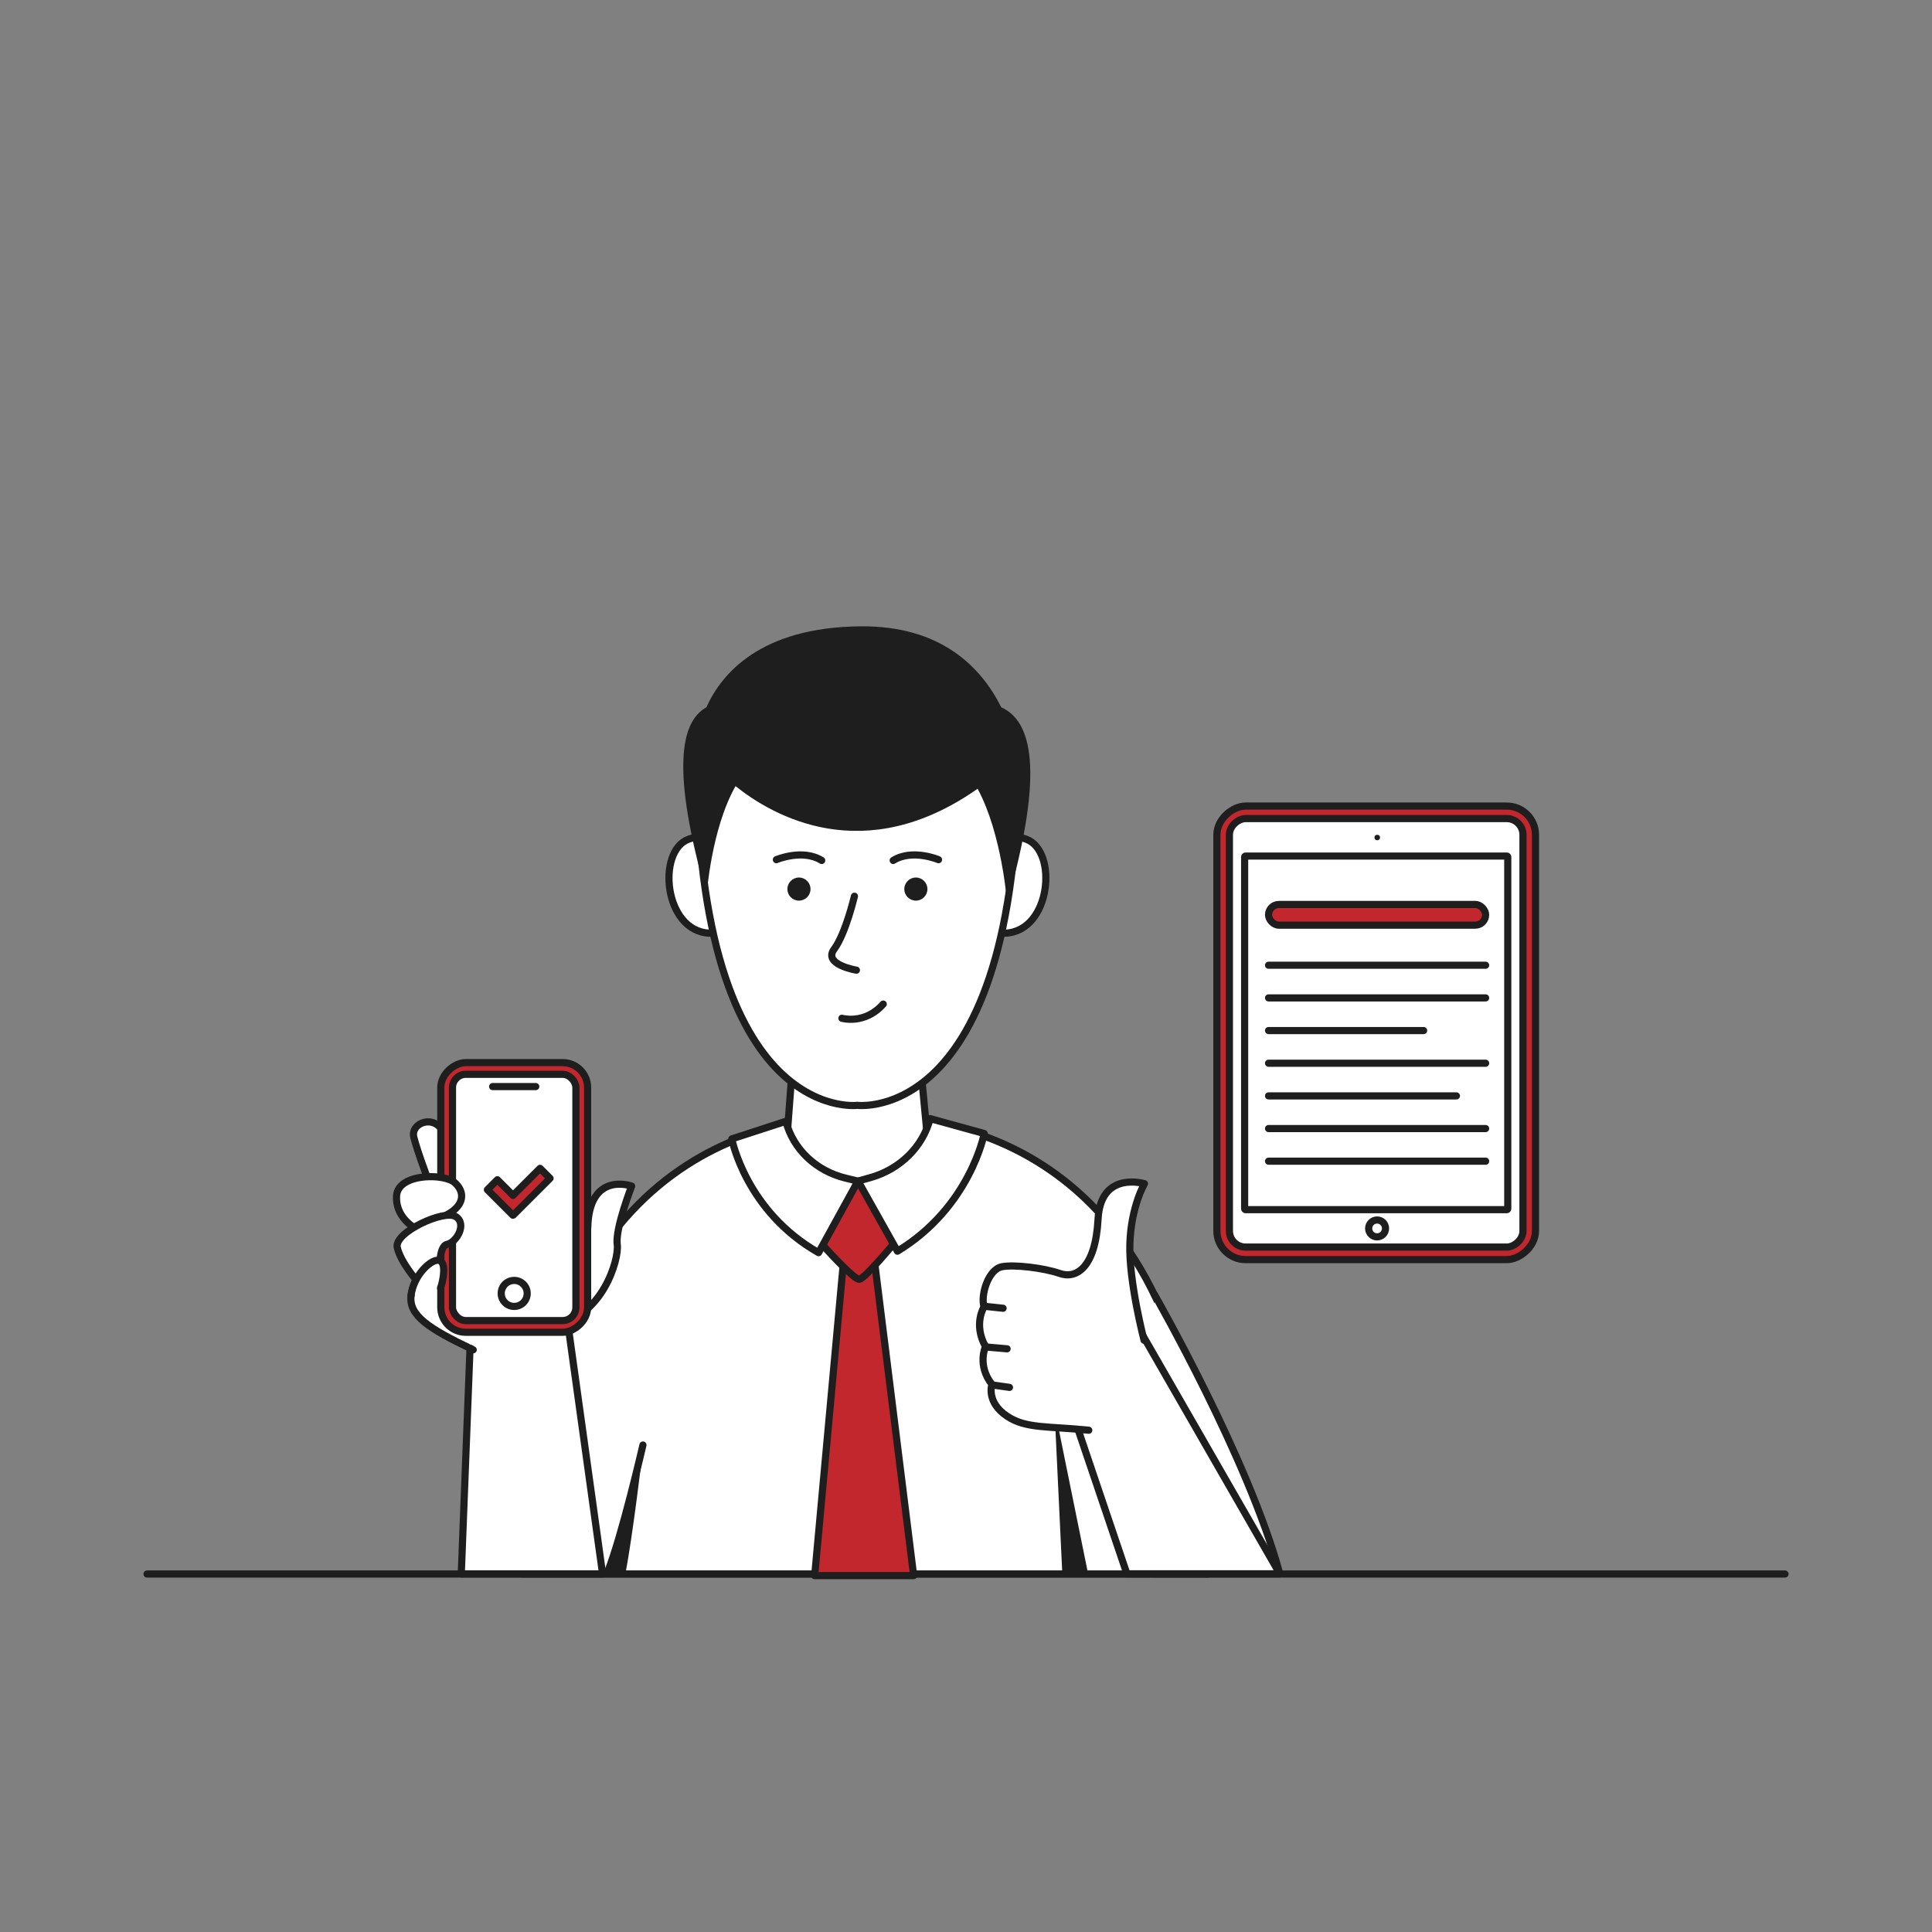 <?xml version="1.0" encoding="UTF-8"?> <svg xmlns="http://www.w3.org/2000/svg" id="Layer_1" data-name="Layer 1" viewBox="0 0 1080 1080"><rect x="0" y="0" width="1080" height="1080" fill="#808080" stroke="none"/> <defs> <style>.cls-1{fill:none;}.cls-1,.cls-2,.cls-3{stroke:#1e1e1e;stroke-linecap:round;stroke-linejoin:round;stroke-width:4px;}.cls-2,.cls-5{fill:#fff;}.cls-3{fill:#c1272d;}.cls-4{fill:#1e1e1e;}</style> </defs> <polyline class="cls-1" points="82.18 879.89 337.79 879.89 525.11 879.89 534.95 879.89 685.62 879.89 997.82 879.89"></polyline> <path class="cls-2" d="M474,624.84c-38.54,0-182.43,16-182.43,255H675.19c0-239-143.89-255-182.44-255Z"></path> <polygon class="cls-3" points="472.16 698.11 455.41 880.78 510.74 880.78 487.41 693.44 472.16 698.11"></polygon> <path class="cls-3" d="M459.3,695.33s18,20.23,21.11,19.78,19.11-19.78,19.11-19.78l-7.11-34.66L466,662.22Z"></path> <polygon class="cls-4" points="593.84 879.78 589.43 787.11 608.26 879.78 593.84 879.78"></polygon> <path class="cls-2" d="M645.41,723.78s52.67,92,70,156H644.74"></path> <path class="cls-2" d="M405.69,473.34s-6.29-9.5-20.84-4.18c-17.66,6.47-13.91,51.28,11.69,52.49S405.69,473.34,405.69,473.34Z"></path> <path class="cls-2" d="M552.89,473.34s6.3-9.5,20.85-4.18c17.66,6.47,13.91,51.28-11.69,52.49S552.89,473.34,552.89,473.34Z"></path> <polyline class="cls-2" points="439.06 647.6 446.7 546.22 509.88 546.22 519.53 647.6"></polyline> <path class="cls-2" d="M569.29,411.24h-180c-2.66,218.43,90,206.65,90,206.65S572,629.67,569.29,411.24Z"></path> <path class="cls-4" d="M559.72,395.4c-11.27-22.58-33.78-45.68-78.68-45.28-56,.49-77.77,26.56-86.16,45.26-14.29,8-20,34.31.12,105,0,0,2.6-37.06,16.17-60.93C432,456.11,483,485.51,546.49,440.92,560.15,466.11,563,504.78,563,504.78,584.49,429.45,576.28,402.81,559.72,395.4Z"></path> <circle class="cls-4" cx="446.62" cy="497" r="6.46"></circle> <path class="cls-1" d="M434,480.56s14.66-6.23,25.33.44"></path> <circle class="cls-4" cx="511.97" cy="497" r="6.46"></circle> <path class="cls-1" d="M524.63,480.56S510,474.33,499.3,481"></path> <path class="cls-2" d="M477.63,501s-4.89,20.89-11.33,29.56,12.44,11.77,12.44,11.77"></path> <path class="cls-2" d="M470.63,569.22s12.78,3.72,23.11-7.94"></path> <path class="cls-2" d="M328.56,686.29c.72-31.89,24.55-23.26,24.55-23.26s-9.29,23.78-8.07,32.6-9.08,41.09-33.81,43.69"></path> <path class="cls-2" d="M239.66,660.45s-6.39-16.83-8.35-24.78,11.78-13.41,16.86-2.11,6,27.32-1.9,33.4S239.66,660.45,239.66,660.45Z"></path> <path class="cls-2" d="M320.2,701.61s-3.9,30.07-8.89,47.63-41.19,14.81-41.19,14.81-19.94-34.47-24.93-51.16,11.27-64.18,31.65-54S320.2,701.61,320.2,701.61Z"></path> <polyline class="cls-2" points="263.61 731.2 257.86 879.83 336.85 879.83 315.56 726.56"></polyline> <path class="cls-2" d="M264.53,754.54c-25.18-11.94-36.07-19.27-34.75-30.28s10.36-20.24,14.76-19.77,3.51,10,2.56,12.25"></path> <polygon class="cls-5" points="262.31 751.18 272.46 756.03 270.71 740.86 256.36 740.19 262.31 751.18"></polygon> <rect class="cls-3" x="212.07" y="628.34" width="150.75" height="82.07" rx="13.97" transform="translate(956.82 381.93) rotate(90)"></rect> <rect class="cls-2" x="252.95" y="600.55" width="68.98" height="137.66" rx="7.43"></rect> <circle class="cls-2" cx="287.44" cy="723.03" r="7.27"></circle> <line class="cls-1" x1="275.39" y1="607.4" x2="299.49" y2="607.4"></line> <path class="cls-2" d="M233.52,687.37s-12.42-5.69-11.85-18.66,26.7-12.87,32.54-7.59,5,12-2.39,16.76A161.76,161.76,0,0,1,233.52,687.37Z"></path> <path class="cls-2" d="M233.59,716.59s-9.75-10.93-11.53-19.33,26.23-21.25,32.69-17.19.57,14.32-4.83,15.53-3.9,17.77-3.9,17.77"></path> <path class="cls-2" d="M229.78,724.26c1.33-11,10.34-19.61,14.76-19.77,6-.2,2.66,13.29,1.7,15.55"></path> <polyline class="cls-2" points="598.84 787.84 629.95 879.78 715.41 879.78 633.2 736.73"></polyline> <path class="cls-2" d="M639.54,749.2s-8.6-32.91-7.94-53.88,8.17-33.62,8.17-33.62-24.5-7.49-25.95,19.8-12.2,33.57-21.4,30.38-25.74-5.07-32.34-3.77c-7.82,1.54-12,16.21-10,22.41,0,0-6.16,9.8.83,22.2,0,0-4.85,10.51,3.59,21.15,0,0-3.51,10,8.77,18,10.45,6.78,22.28,5.29,45.36,7.63"></path> <line class="cls-1" x1="550.41" y1="730.22" x2="560.74" y2="731.33"></line> <line class="cls-1" x1="551.52" y1="753" x2="562.97" y2="754"></line> <line class="cls-1" x1="554.97" y1="774.22" x2="564.3" y2="775.56"></line> <path class="cls-1" d="M339.63,878.78c8-19.84,19.78-71,19.78-71"></path> <path class="cls-4" d="M359,813.56s-5.34,45.33-9.34,65.77l-9.89-.05Z"></path> <path class="cls-2" d="M519.91,625.3l30.28,8.35s-7.74,41.05-48.52,65.78l-22-39.21,6.82-1.91c16.59-4.63,29.39-17.26,33.46-33Z"></path> <path class="cls-2" d="M439.35,626.8l-30.27,9.85s7.73,40.39,48.51,63.6l22-40-6.82-1.65c-16.59-4-29.39-16.17-33.46-31.77Z"></path> <polygon class="cls-3" points="307.48 658.69 301.9 653.11 286.78 668.22 278.04 659.48 272.46 665.06 286.7 679.3 286.86 679.14 286.94 679.23 307.48 658.69"></polygon> <rect class="cls-3" x="642.53" y="488.32" width="253.53" height="178.1" rx="16.05" transform="translate(1346.67 -191.93) rotate(90)"></rect> <rect class="cls-2" x="649.53" y="495.32" width="239.53" height="164.1" rx="9.05" transform="translate(1346.67 -191.93) rotate(90)"></rect> <rect class="cls-2" x="695.75" y="478.53" width="147.09" height="197.67" rx="0.51" transform="translate(1538.6 1154.74) rotate(180)"></rect> <circle class="cls-2" cx="769.8" cy="686.7" r="4.72"></circle> <circle class="cls-4" cx="769.89" cy="468.18" r="1.54"></circle> <rect class="cls-3" x="709.13" y="505.61" width="121.34" height="11.56" rx="5.78"></rect> <line class="cls-1" x1="709.13" y1="539.57" x2="830.47" y2="539.57"></line> <line class="cls-1" x1="709.13" y1="557.83" x2="830.47" y2="557.83"></line> <line class="cls-1" x1="709.13" y1="576.09" x2="795.8" y2="576.09"></line> <line class="cls-1" x1="709.13" y1="594.35" x2="830.47" y2="594.35"></line> <line class="cls-1" x1="709.13" y1="612.61" x2="814.14" y2="612.61"></line> <line class="cls-1" x1="709.13" y1="630.87" x2="830.47" y2="630.87"></line> <line class="cls-1" x1="709.13" y1="649.12" x2="830.47" y2="649.12"></line> </svg> 